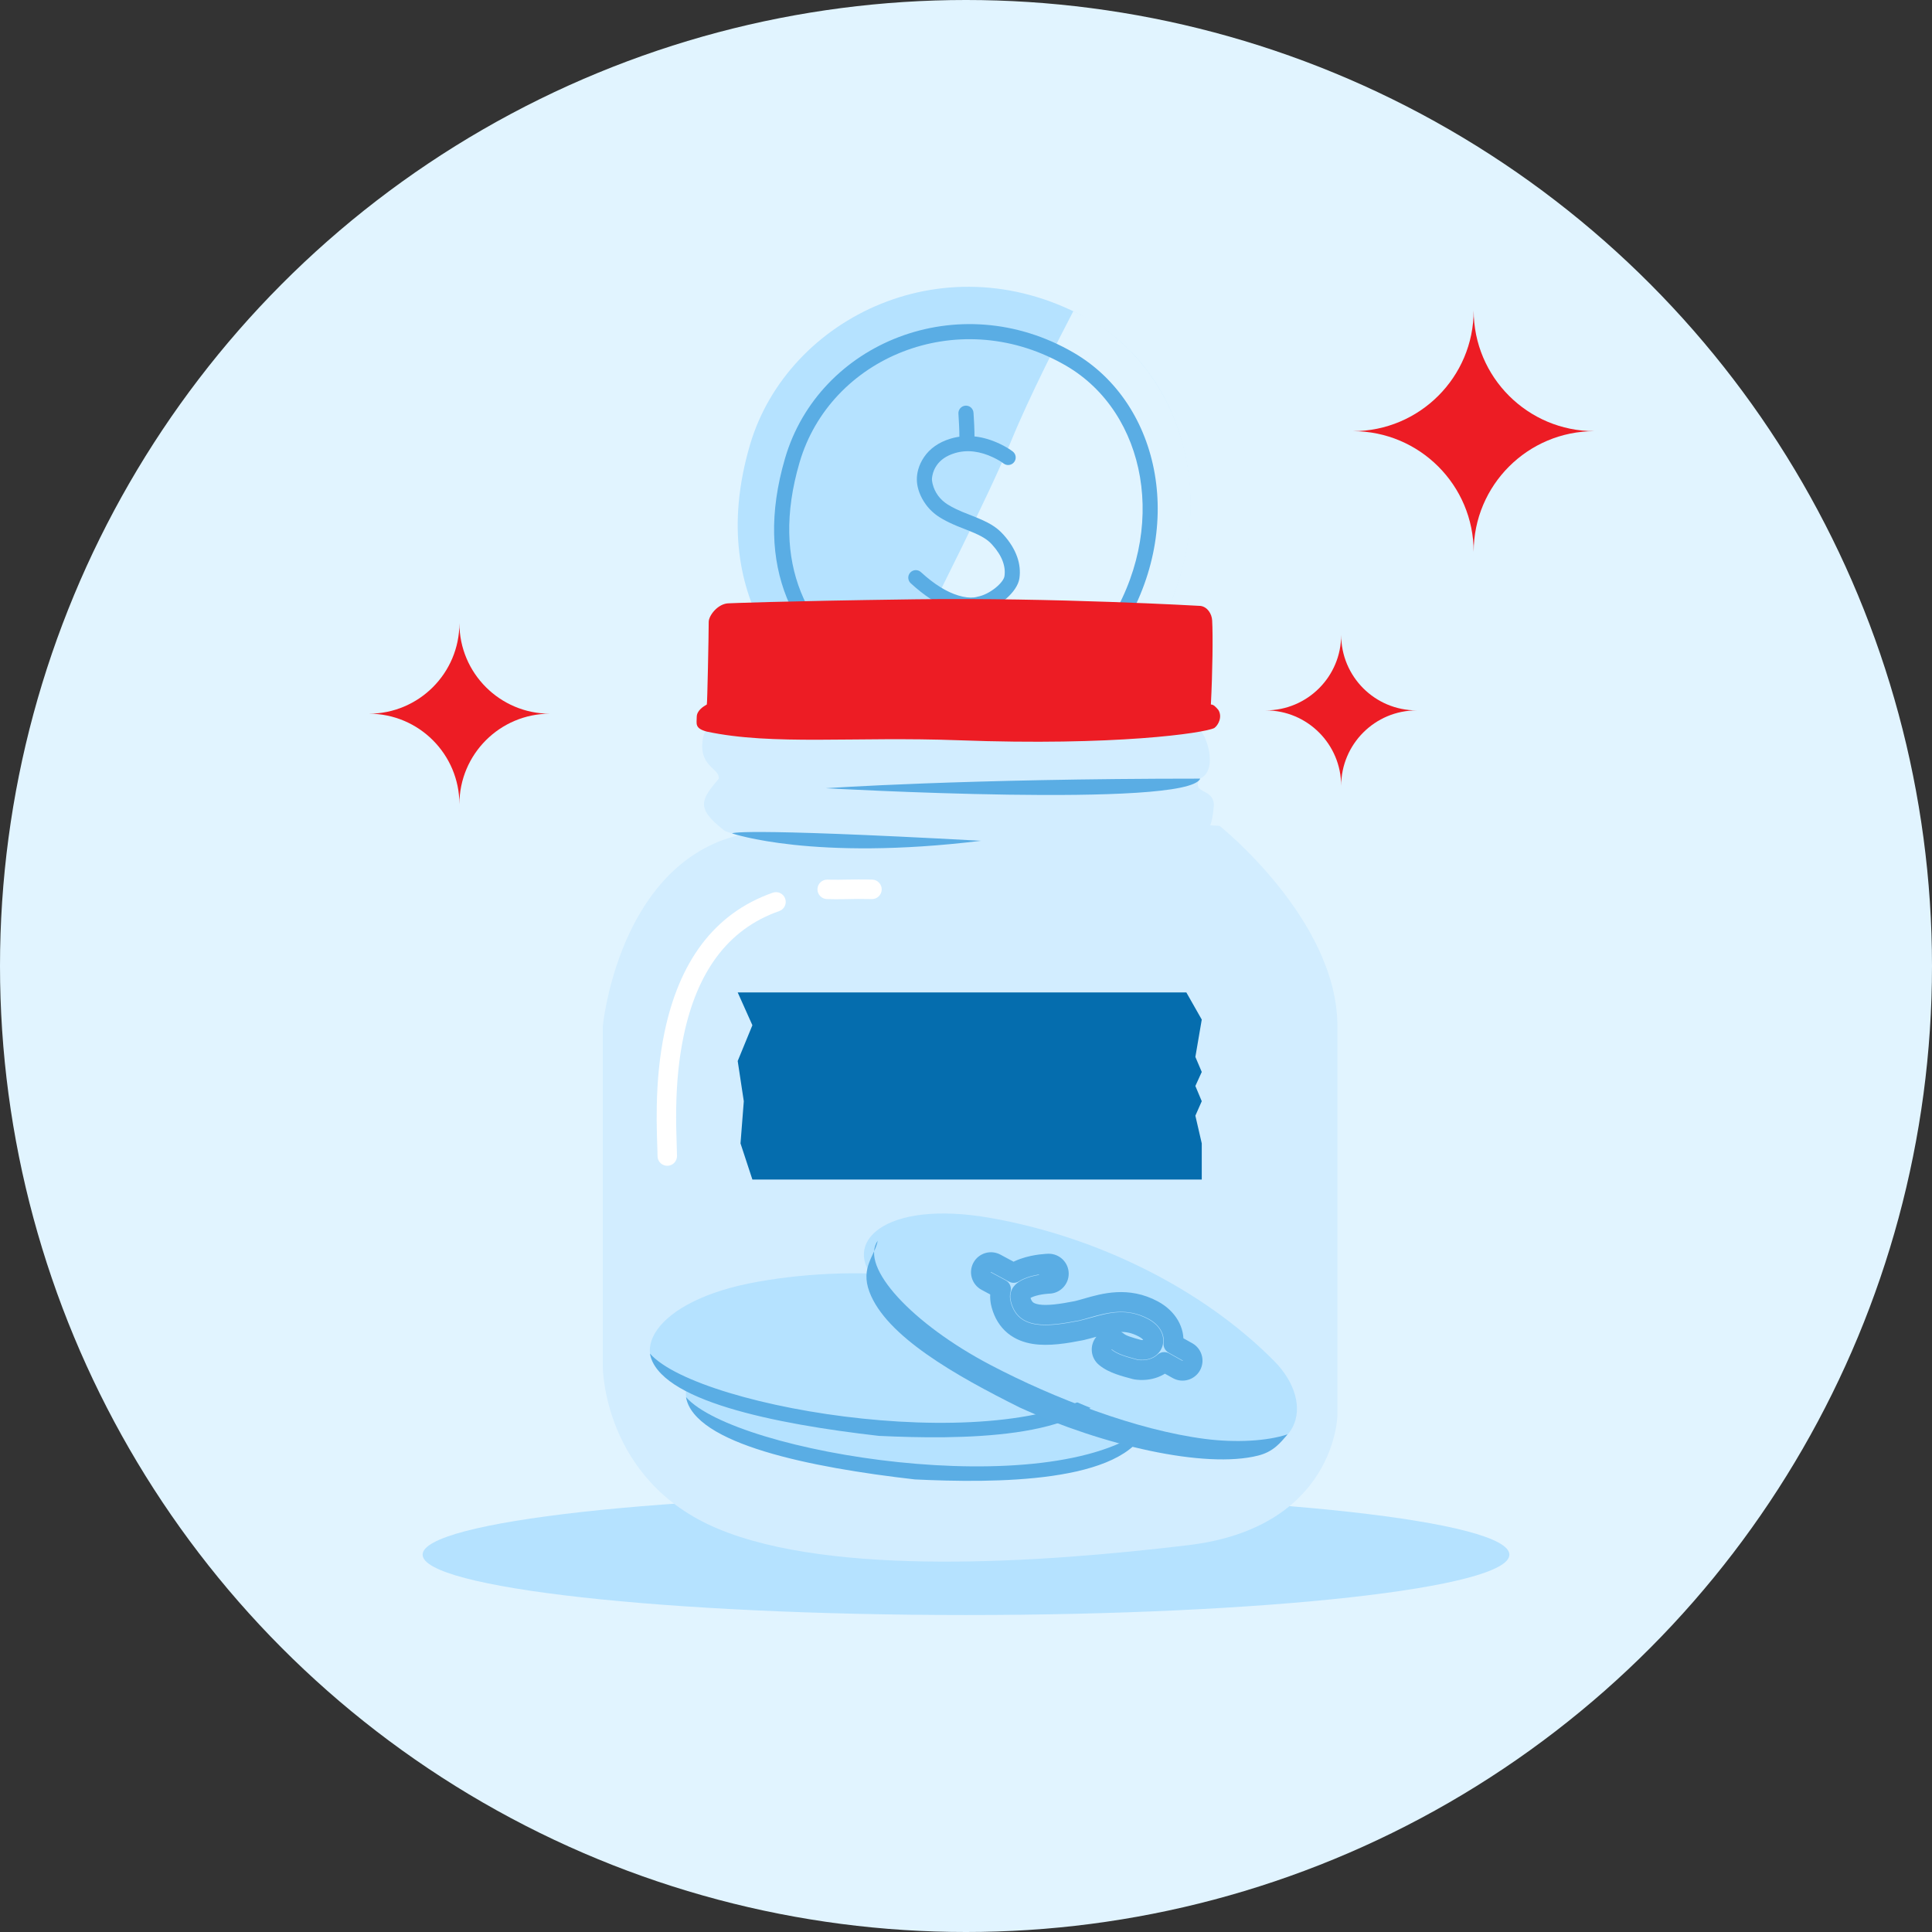 <svg viewBox="0 0 108 108" fill="none" xmlns="http://www.w3.org/2000/svg">
<rect x="0" y="0" width="108" height="108" fill="#333333" stroke="none"/>
<circle cx="54" cy="54" r="54" fill="#E1F4FF"/>
<path fill-rule="evenodd" clip-rule="evenodd" d="M53.999 90.281C37.225 90.281 23.625 88.77 23.625 86.906C23.625 85.043 37.225 83.531 53.999 83.531C70.775 83.531 84.375 85.043 84.375 86.906C84.375 88.77 70.775 90.281 53.999 90.281Z" fill="#B5E2FF"/>
<path fill-rule="evenodd" clip-rule="evenodd" d="M63.987 36.435C59.253 43.684 50.358 42.057 47.237 40.035C45.171 38.697 39.227 34.019 41.931 24.846C44.027 17.741 52.982 13.285 61.022 17.942C66.391 21.053 68.72 29.186 63.987 36.435Z" fill="#B5E2FF"/>
<path fill-rule="evenodd" clip-rule="evenodd" d="M59.998 17.398C59.27 18.791 57.546 22.153 56.522 24.657C55.215 27.854 52.352 33.361 50.484 37.268C49.796 38.708 49.194 39.817 48.706 40.787C52.821 42.393 59.901 42.629 63.987 36.435C68.812 29.121 66.364 20.967 60.89 17.828C60.606 17.665 60.283 17.539 59.998 17.398Z" fill="#E1F4FF"/>
<path fill-rule="evenodd" clip-rule="evenodd" d="M48.375 38.513C44.439 35.948 42.084 31.763 43.886 25.614C45.779 19.154 53.593 15.97 60.026 19.72C64.934 22.581 66.333 29.659 62.578 35.444C59.233 40.599 52.387 41.129 48.375 38.513ZM61.871 34.985C65.37 29.592 64.08 23.059 59.601 20.448L59.38 20.323C53.467 17.049 46.414 19.987 44.696 25.851C43.017 31.581 45.179 35.423 48.835 37.806C52.492 40.19 58.81 39.701 61.871 34.985Z" fill="#5AADE4"/>
<path d="M53.124 24.525C54.059 24.239 55.002 24.39 55.882 24.807C56.217 24.966 56.468 25.126 56.615 25.24C56.799 25.383 56.833 25.648 56.69 25.832C56.547 26.016 56.282 26.05 56.098 25.907C55.996 25.828 55.795 25.7 55.52 25.569C54.814 25.234 54.076 25.116 53.371 25.332C52.888 25.48 52.562 25.719 52.354 26.025C52.239 26.193 52.166 26.374 52.127 26.556C52.108 26.64 52.1 26.712 52.097 26.763L52.096 26.808L52.103 26.884L52.123 27C52.128 27.022 52.133 27.045 52.14 27.07C52.194 27.285 52.29 27.501 52.436 27.702C52.577 27.896 52.76 28.067 52.99 28.21C53.131 28.298 53.281 28.378 53.446 28.457L53.81 28.62L54.346 28.833C55.238 29.184 55.679 29.427 56.094 29.889C56.831 30.708 57.1 31.555 56.985 32.333C56.873 33.092 55.812 33.998 54.87 34.166C54.829 34.181 54.769 34.197 54.69 34.212C53.724 34.394 52.422 33.994 50.909 32.603C50.738 32.445 50.727 32.178 50.884 32.007C51.042 31.835 51.309 31.824 51.48 31.982C52.237 32.678 52.933 33.093 53.559 33.285C53.921 33.396 54.216 33.422 54.442 33.397L54.535 33.383L54.65 33.355C55.331 33.229 56.096 32.575 56.15 32.21C56.228 31.685 56.039 31.088 55.467 30.453C55.191 30.145 54.871 29.957 54.222 29.692L53.505 29.407L53.274 29.307C53.005 29.188 52.769 29.066 52.546 28.928C52.221 28.726 51.958 28.48 51.754 28.198C51.424 27.745 51.287 27.291 51.259 26.949L51.253 26.826C51.245 26.47 51.345 26.007 51.656 25.55C51.972 25.085 52.458 24.729 53.124 24.525Z" fill="#5AADE4"/>
<path d="M53.968 22.677C54.2 22.66 54.402 22.835 54.419 23.068L54.446 23.523L54.458 23.752L54.471 24.12L54.474 24.387C54.474 24.62 54.285 24.809 54.052 24.809C53.819 24.809 53.63 24.62 53.63 24.387L53.627 24.14L53.614 23.789L53.577 23.128C53.56 22.896 53.735 22.694 53.968 22.677Z" fill="#5AADE4"/>
<path fill-rule="evenodd" clip-rule="evenodd" d="M68.178 46.167C68.178 46.167 74.763 51.419 74.763 57.364C74.763 63.309 74.763 79.122 74.763 79.122C74.763 79.122 74.666 85.389 66.416 86.377C58.165 87.366 46.554 88.145 40.126 85.456C33.697 82.766 33.697 76.401 33.697 76.401L33.697 57.364C33.697 57.364 34.456 49.413 40.126 47.067C45.795 44.72 68.178 46.167 68.178 46.167Z" fill="#D2EDFF"/>
<path fill-rule="evenodd" clip-rule="evenodd" d="M40.525 46.453C38.846 45.163 39.197 44.709 40.18 43.525C40.238 42.919 39.019 42.883 39.295 41.259C40.1 37.035 63.653 39.621 66.962 40.742C67.429 40.901 68.147 43.106 67.062 43.525C66.593 44.426 67.856 44.013 67.856 45.032C67.736 46.311 67.6 47.188 64.925 47.641C60.762 48.345 56.769 48.239 52.552 48.187C49.358 48.147 44.822 47.276 41.653 46.855L40.525 46.453Z" fill="#D2EDFF"/>
<path fill-rule="evenodd" clip-rule="evenodd" d="M46.166 44.062C46.166 44.062 66.384 45.202 67.092 43.526C53.843 43.526 46.166 44.062 46.166 44.062Z" fill="#5AADE4"/>
<path fill-rule="evenodd" clip-rule="evenodd" d="M40.925 46.587C40.925 46.587 45.455 48.151 54.844 47C40.941 46.242 40.925 46.587 40.925 46.587Z" fill="#5AADE4"/>
<path d="M46.87 49.178L47.955 49.163C48.207 49.161 48.443 49.164 48.756 49.171C49.056 49.178 49.294 49.427 49.288 49.727C49.281 50.028 49.032 50.266 48.731 50.259C48.429 50.252 48.202 50.25 47.96 50.251L47.087 50.265L46.667 50.267L46.227 50.259C45.926 50.251 45.689 50.001 45.697 49.701C45.705 49.4 45.955 49.163 46.255 49.171L46.473 49.176L46.87 49.178Z" fill="white"/>
<path d="M43.2 49.902C43.483 49.803 43.794 49.953 43.893 50.236C43.992 50.52 43.843 50.831 43.559 50.93C40.631 51.953 38.949 54.403 38.215 57.914C37.952 59.169 37.826 60.49 37.801 61.889C37.794 62.275 37.795 62.65 37.802 63.044L37.845 64.623C37.845 64.924 37.602 65.168 37.301 65.168C37.028 65.168 36.802 64.966 36.763 64.704L36.757 64.623L36.752 64.381L36.723 63.474C36.708 62.914 36.703 62.402 36.713 61.869C36.739 60.407 36.871 59.02 37.149 57.691C37.954 53.842 39.857 51.07 43.2 49.902Z" fill="white"/>
<path fill-rule="evenodd" clip-rule="evenodd" d="M39.641 79.603C36.963 78.341 38.371 75.145 44.385 74.084C50.399 73.024 56.9 73.765 62.006 76.17C65.135 77.644 65.265 81.063 60.856 81.841C56.447 82.618 45.198 82.22 39.641 79.603Z" fill="#B5E2FF"/>
<path fill-rule="evenodd" clip-rule="evenodd" d="M38.35 78.101C41.112 81.244 58.674 84.093 64.121 79.773C62.847 82.941 55.563 82.91 51.142 82.701C45.305 82.035 38.813 80.724 38.35 78.101Z" fill="#5AADE4"/>
<path fill-rule="evenodd" clip-rule="evenodd" d="M37.624 77.168C34.946 75.906 36.354 72.71 42.368 71.649C48.382 70.589 54.883 71.33 59.989 73.735C63.119 75.209 63.248 78.628 58.839 79.406C54.43 80.183 43.181 79.784 37.624 77.168Z" fill="#B5E2FF"/>
<path fill-rule="evenodd" clip-rule="evenodd" d="M36.334 75.666C39.096 78.809 56.657 81.658 62.105 77.338C60.831 80.506 53.547 80.475 49.125 80.266C43.288 79.6 36.796 78.289 36.334 75.666Z" fill="#5AADE4"/>
<path fill-rule="evenodd" clip-rule="evenodd" d="M49.027 71.648C46.942 69.547 49.358 67.025 55.372 68.085C61.386 69.145 67.242 72.066 71.217 76.072C73.654 78.527 72.606 81.785 68.197 81.007C63.788 80.23 53.354 76.008 49.027 71.648Z" fill="#B5E2FF"/>
<path fill-rule="evenodd" clip-rule="evenodd" d="M49.065 69.355C48.033 70.827 51.018 74.022 55.379 76.308C58.926 78.168 63.528 79.94 67.349 80.435C69.102 80.662 70.848 80.555 71.973 80.181C71.572 80.662 71.18 81.153 70.335 81.367C67.349 82.123 61.637 80.797 57.004 78.681C53.411 76.889 49.526 74.695 48.599 72.21C48.088 70.838 48.919 70.186 49.065 69.355Z" fill="#5BADE4"/>
<path d="M58.639 71.765L58.625 71.213L58.621 71.214L58.639 71.765ZM58.639 71.765L58.653 72.317L58.654 72.317L58.639 71.765ZM58.637 71.765L58.619 71.214L58.615 71.214L58.637 71.765ZM58.622 71.766L58.6 71.214L58.597 71.215L58.622 71.766ZM58.555 71.77L58.593 72.32L58.593 72.32L58.555 71.77ZM58.307 71.794L58.237 71.247L58.237 71.247L58.307 71.794ZM57.6 71.955L57.785 72.475L57.785 72.475L57.6 71.955ZM57.105 72.254L57.536 72.599L57.536 72.599L57.105 72.254ZM57.059 72.653L56.527 72.8L57.059 72.653ZM57.398 73.227L57.748 72.8L57.748 72.8L57.398 73.227ZM57.998 73.466L58.084 72.921L58.084 72.921L57.998 73.466ZM60.205 73.273L60.311 73.814C60.319 73.813 60.327 73.811 60.335 73.809L60.205 73.273ZM60.733 73.129L60.581 72.598L60.581 72.598L60.733 73.129ZM64.47 73.24L64.732 72.754L64.732 72.754L64.47 73.24ZM65.594 75.131L65.046 75.064C65.019 75.287 65.129 75.503 65.325 75.613L65.594 75.131ZM66.379 75.569L66.648 75.087L66.379 75.569ZM66.597 76.337L67.079 76.606L67.079 76.606L66.597 76.337ZM65.829 76.554L65.56 77.036L65.829 76.554ZM65.078 76.135L65.347 75.653C65.139 75.537 64.882 75.567 64.706 75.727L65.078 76.135ZM63.512 76.567L63.591 76.02L63.512 76.567ZM63.432 76.549L63.575 76.016L63.575 76.016L63.432 76.549ZM62.569 76.293L62.381 76.812L62.381 76.812L62.569 76.293ZM61.787 75.875L62.138 75.449L61.787 75.875ZM61.71 75.081L61.283 74.731L61.283 74.731L61.71 75.081ZM62.504 75.004L62.153 75.43L62.153 75.43L62.504 75.004ZM62.951 75.231L63.139 74.712L62.951 75.231ZM63.704 75.454L63.561 75.987C63.586 75.993 63.612 75.998 63.638 76.002L63.704 75.454ZM64.455 75.083L63.927 74.922L63.927 74.922L64.455 75.083ZM63.934 74.233L64.196 73.747L63.934 74.233ZM61.149 74.19L61.294 74.723L61.296 74.722L61.149 74.19ZM61.149 74.19L61.294 74.723L61.149 74.19ZM61.149 74.19L61.004 73.658L61.002 73.658L61.149 74.19ZM60.457 74.373L60.328 73.836L60.328 73.836L60.457 74.373ZM60.434 74.378L60.54 74.919L60.54 74.919L60.434 74.378ZM57.823 74.581L57.908 74.036L57.908 74.036L57.823 74.581ZM56.681 74.099L56.33 74.525L56.33 74.525L56.681 74.099ZM55.971 72.954L56.503 72.806L56.503 72.806L55.971 72.954ZM55.958 72.06L56.489 72.212C56.56 71.962 56.448 71.697 56.219 71.574L55.958 72.06ZM55.129 71.614L55.391 71.128L55.391 71.128L55.129 71.614ZM54.9 70.85L54.413 70.589L54.413 70.589L54.9 70.85ZM55.664 70.621L55.925 70.135L55.925 70.135L55.664 70.621ZM56.665 71.159L56.404 71.645C56.58 71.74 56.794 71.732 56.963 71.624L56.665 71.159ZM57.22 70.892L57.034 70.373L57.034 70.373L57.22 70.892ZM58.164 70.675L58.234 71.222L58.234 71.222L58.164 70.675ZM58.479 70.644L58.442 70.093L58.442 70.093L58.479 70.644ZM58.572 70.638L58.551 70.087L58.548 70.087L58.572 70.638ZM58.599 70.637L58.582 70.086L58.578 70.086L58.599 70.637ZM58.608 70.637L58.593 70.085L58.59 70.085L58.608 70.637ZM58.61 70.637L58.596 70.085L58.595 70.085L58.61 70.637ZM58.611 70.637L58.598 70.085L58.597 70.085L58.611 70.637ZM58.612 70.637L58.598 70.085L58.598 70.085L58.612 70.637ZM58.074 71.214C58.081 71.519 58.334 71.76 58.638 71.753C58.943 71.746 59.184 71.493 59.177 71.188L58.074 71.214ZM58.612 70.637L58.599 70.085C58.294 70.092 58.053 70.345 58.06 70.65L58.612 70.637ZM59.189 71.188L59.741 71.175L59.741 71.175L59.189 71.188ZM58.639 71.765L58.614 71.214C58.312 71.228 58.077 71.483 58.088 71.785C58.099 72.087 58.351 72.324 58.653 72.317L58.639 71.765ZM58.639 71.765L58.624 71.213L58.614 71.214L58.639 71.765ZM58.611 72.316C58.916 72.332 59.175 72.097 59.191 71.793C59.206 71.489 58.972 71.23 58.667 71.214L58.611 72.316ZM58.667 71.214C58.363 71.199 58.104 71.433 58.088 71.737C58.073 72.042 58.307 72.301 58.611 72.316L58.667 71.214ZM58.653 72.317L58.653 72.317L58.626 71.213L58.625 71.213L58.653 72.317ZM58.655 72.317L58.657 72.317L58.621 71.214L58.619 71.214L58.655 72.317ZM58.643 72.317L58.659 72.317L58.615 71.214L58.6 71.214L58.643 72.317ZM58.593 72.32C58.617 72.319 58.636 72.318 58.646 72.317L58.597 71.215C58.579 71.215 58.552 71.217 58.518 71.219L58.593 72.32ZM58.377 72.341C58.468 72.33 58.542 72.324 58.593 72.32L58.518 71.219C58.45 71.224 58.352 71.232 58.237 71.247L58.377 72.341ZM57.785 72.475C57.972 72.408 58.19 72.366 58.377 72.341L58.237 71.247C58.006 71.276 57.703 71.332 57.414 71.435L57.785 72.475ZM57.536 72.599C57.527 72.61 57.535 72.596 57.58 72.569C57.624 72.542 57.69 72.509 57.785 72.475L57.414 71.435C57.124 71.539 56.85 71.69 56.674 71.91L57.536 72.599ZM57.59 72.505C57.575 72.451 57.587 72.459 57.579 72.502C57.575 72.523 57.567 72.546 57.556 72.566C57.547 72.585 57.537 72.597 57.536 72.599L56.674 71.91C56.608 71.992 56.529 72.116 56.495 72.293C56.463 72.462 56.48 72.632 56.527 72.8L57.59 72.505ZM57.748 72.8C57.713 72.772 57.645 72.704 57.59 72.505L56.527 72.8C56.633 73.184 56.812 73.46 57.047 73.653L57.748 72.8ZM58.084 72.921C57.883 72.889 57.791 72.836 57.748 72.8L57.047 73.653C57.282 73.847 57.576 73.958 57.912 74.011L58.084 72.921ZM60.099 72.731C59.189 72.909 58.535 72.992 58.084 72.921L57.912 74.011C58.583 74.117 59.423 73.988 60.311 73.814L60.099 72.731ZM60.581 72.598C60.392 72.652 60.227 72.7 60.075 72.736L60.335 73.809C60.514 73.766 60.702 73.712 60.885 73.659L60.581 72.598ZM64.732 72.754C63.084 71.865 61.584 72.31 60.581 72.598L60.885 73.659C61.901 73.368 62.992 73.069 64.208 73.725L64.732 72.754ZM66.142 75.197C66.261 74.215 65.707 73.28 64.732 72.754L64.208 73.725C64.86 74.078 65.101 74.613 65.046 75.064L66.142 75.197ZM65.325 75.613L66.11 76.051L66.648 75.087L65.863 74.649L65.325 75.613ZM66.11 76.051C66.112 76.052 66.113 76.053 66.114 76.054C66.115 76.055 66.115 76.056 66.116 76.058C66.117 76.06 66.117 76.062 66.117 76.063C66.116 76.064 66.116 76.065 66.115 76.068L67.079 76.606C67.379 76.067 67.186 75.388 66.648 75.087L66.11 76.051ZM66.115 76.068C66.114 76.07 66.113 76.071 66.112 76.071C66.111 76.072 66.109 76.073 66.107 76.073C66.105 76.074 66.104 76.074 66.102 76.074C66.102 76.074 66.1 76.074 66.098 76.072L65.56 77.036C66.098 77.337 66.778 77.144 67.079 76.606L66.115 76.068ZM66.098 76.072L65.347 75.653L64.809 76.617L65.56 77.036L66.098 76.072ZM63.433 77.113C64.209 77.225 64.934 77.011 65.449 76.543L64.706 75.727C64.457 75.953 64.071 76.09 63.591 76.02L63.433 77.113ZM63.304 77.086C63.347 77.098 63.39 77.106 63.433 77.113L63.591 76.02C63.591 76.02 63.59 76.02 63.59 76.02L63.304 77.086ZM63.29 77.082L63.304 77.086L63.59 76.02L63.575 76.016L63.29 77.082ZM63.29 77.082L63.29 77.082L63.575 76.016L63.575 76.016L63.29 77.082ZM62.381 76.812C62.674 76.918 62.997 77.004 63.29 77.082L63.575 76.016C63.272 75.935 62.996 75.861 62.756 75.774L62.381 76.812ZM61.437 76.302C61.74 76.552 62.083 76.705 62.381 76.812L62.756 75.774C62.511 75.686 62.302 75.585 62.138 75.449L61.437 76.302ZM61.283 74.731C60.892 75.207 60.961 75.91 61.437 76.302L62.138 75.449C62.136 75.447 62.135 75.446 62.135 75.446C62.134 75.445 62.133 75.443 62.133 75.441C62.133 75.439 62.133 75.437 62.134 75.436C62.134 75.435 62.134 75.434 62.136 75.432L61.283 74.731ZM62.854 74.578C62.378 74.186 61.675 74.255 61.283 74.731L62.136 75.432C62.138 75.43 62.139 75.429 62.139 75.428C62.141 75.428 62.142 75.427 62.144 75.427C62.147 75.427 62.148 75.427 62.149 75.428C62.15 75.428 62.151 75.428 62.153 75.43L62.854 74.578ZM63.139 74.712C62.949 74.644 62.876 74.596 62.854 74.578L62.153 75.43C62.315 75.563 62.521 75.663 62.764 75.751L63.139 74.712ZM63.847 74.921C63.543 74.839 63.322 74.778 63.139 74.712L62.764 75.751C62.999 75.835 63.267 75.908 63.561 75.987L63.847 74.921ZM63.927 74.922C63.934 74.898 63.944 74.893 63.942 74.894C63.941 74.895 63.931 74.901 63.907 74.905C63.882 74.91 63.838 74.914 63.771 74.906L63.638 76.002C63.975 76.043 64.279 75.984 64.525 75.832C64.766 75.682 64.916 75.462 64.983 75.244L63.927 74.922ZM63.672 74.719C63.861 74.82 63.908 74.905 63.918 74.926C63.929 74.95 63.919 74.949 63.927 74.922L64.983 75.244C65.05 75.023 65.049 74.743 64.919 74.463C64.788 74.18 64.546 73.936 64.196 73.747L63.672 74.719ZM61.296 74.722C62.298 74.445 62.891 74.297 63.672 74.719L64.196 73.747C62.985 73.094 61.982 73.387 61.002 73.658L61.296 74.722ZM61.294 74.723L61.294 74.723L61.004 73.658L61.004 73.658L61.294 74.723ZM61.294 74.723L61.294 74.723L61.004 73.658L61.004 73.658L61.294 74.723ZM60.586 74.909C60.839 74.849 61.078 74.783 61.296 74.722L61.002 73.658C60.781 73.719 60.561 73.78 60.328 73.836L60.586 74.909ZM60.54 74.919C60.555 74.916 60.571 74.913 60.586 74.909L60.328 73.836C60.328 73.836 60.328 73.836 60.328 73.836L60.54 74.919ZM57.737 75.126C58.635 75.267 59.668 75.091 60.54 74.919L60.328 73.836C59.435 74.011 58.587 74.142 57.908 74.036L57.737 75.126ZM56.33 74.525C56.763 74.88 57.262 75.051 57.737 75.126L57.908 74.036C57.569 73.982 57.271 73.869 57.031 73.672L56.33 74.525ZM55.439 73.101C55.598 73.673 55.889 74.162 56.33 74.525L57.031 73.672C56.791 73.475 56.61 73.194 56.503 72.806L55.439 73.101ZM55.428 71.909C55.32 72.285 55.325 72.69 55.439 73.101L56.503 72.806C56.437 72.57 56.443 72.373 56.489 72.212L55.428 71.909ZM54.868 72.1L55.697 72.546L56.219 71.574L55.391 71.128L54.868 72.1ZM54.413 70.589C54.122 71.132 54.325 71.808 54.868 72.1L55.391 71.128C55.388 71.127 55.387 71.126 55.387 71.126C55.386 71.125 55.385 71.123 55.385 71.121C55.384 71.119 55.384 71.117 55.384 71.116C55.384 71.115 55.384 71.114 55.386 71.112L54.413 70.589ZM55.925 70.135C55.382 69.843 54.706 70.046 54.413 70.589L55.386 71.112C55.387 71.109 55.388 71.108 55.388 71.108C55.389 71.107 55.391 71.106 55.393 71.106C55.395 71.105 55.397 71.105 55.398 71.105C55.399 71.105 55.4 71.105 55.402 71.106L55.925 70.135ZM56.926 70.673L55.925 70.135L55.402 71.106L56.404 71.645L56.926 70.673ZM57.034 70.373C56.83 70.446 56.596 70.548 56.367 70.695L56.963 71.624C57.102 71.535 57.255 71.466 57.406 71.412L57.034 70.373ZM58.093 70.127C57.818 70.163 57.428 70.232 57.034 70.373L57.406 71.412C57.697 71.308 58.002 71.252 58.234 71.222L58.093 70.127ZM58.442 70.093C58.355 70.099 58.235 70.109 58.093 70.127L58.234 71.222C58.35 71.207 58.447 71.199 58.516 71.194L58.442 70.093ZM58.548 70.087C58.521 70.088 58.485 70.09 58.442 70.093L58.516 71.194C58.551 71.192 58.578 71.191 58.596 71.19L58.548 70.087ZM58.578 70.086L58.551 70.087L58.594 71.19L58.621 71.189L58.578 70.086ZM58.59 70.085L58.582 70.086L58.616 71.189L58.625 71.189L58.59 70.085ZM58.595 70.085L58.593 70.085L58.623 71.189L58.625 71.189L58.595 70.085ZM58.597 70.085L58.596 70.085L58.624 71.189L58.625 71.189L58.597 70.085ZM58.598 70.085L58.598 70.085L58.625 71.189L58.625 71.189L58.598 70.085ZM59.177 71.188C59.17 70.906 59.167 70.765 59.165 70.694C59.164 70.659 59.164 70.64 59.164 70.63C59.163 70.626 59.163 70.62 59.163 70.614C59.163 70.612 59.163 70.608 59.163 70.604C59.162 70.601 59.162 70.591 59.16 70.578C59.16 70.571 59.158 70.558 59.155 70.542C59.153 70.53 59.147 70.493 59.13 70.447C59.118 70.414 59.068 70.283 58.927 70.184C58.849 70.13 58.768 70.103 58.698 70.092C58.666 70.087 58.64 70.086 58.624 70.085C58.617 70.085 58.608 70.085 58.605 70.085C58.602 70.085 58.598 70.085 58.598 70.085L58.625 71.189C58.634 71.188 58.46 71.204 58.296 71.09C58.155 70.991 58.106 70.86 58.094 70.827C58.077 70.781 58.07 70.744 58.068 70.732C58.065 70.716 58.064 70.703 58.063 70.697C58.062 70.684 58.061 70.674 58.061 70.671C58.061 70.667 58.06 70.664 58.06 70.662C58.06 70.659 58.06 70.656 58.06 70.661C58.061 70.669 58.061 70.686 58.062 70.721C58.064 70.791 58.067 70.932 58.074 71.214L59.177 71.188ZM58.06 70.65L58.074 71.214L59.177 71.188L59.164 70.624L58.06 70.65ZM59.741 71.175C59.727 70.559 59.215 70.071 58.599 70.085L58.625 71.189C58.628 71.189 58.629 71.189 58.63 71.189C58.631 71.19 58.632 71.191 58.634 71.192C58.635 71.194 58.636 71.195 58.637 71.196C58.637 71.197 58.638 71.198 58.638 71.201L59.741 71.175ZM58.653 72.317C59.269 72.301 59.755 71.79 59.741 71.175L58.638 71.201C58.638 71.204 58.637 71.205 58.637 71.206C58.637 71.207 58.636 71.208 58.634 71.21C58.633 71.211 58.631 71.212 58.63 71.213C58.63 71.213 58.628 71.213 58.626 71.213L58.653 72.317ZM58.614 71.214L58.614 71.214L58.665 72.316L58.665 72.316L58.614 71.214ZM58.654 72.317C58.656 72.317 58.653 72.317 58.652 72.317C58.652 72.317 58.652 72.317 58.651 72.317C58.651 72.317 58.65 72.317 58.649 72.317C58.647 72.317 58.626 72.317 58.607 72.316C58.088 71.765 58.612 71.214 58.617 71.214C58.619 71.214 58.621 71.214 58.621 71.214C58.621 71.214 58.622 71.214 58.622 71.214C58.623 71.214 58.623 71.214 58.623 71.214C58.624 71.213 58.624 71.213 58.624 71.213C58.624 71.213 58.624 71.213 58.624 71.213C58.624 71.213 58.624 71.213 58.624 71.213C58.624 71.213 58.624 71.213 58.624 71.213C58.624 71.213 58.624 71.213 58.624 71.213C58.624 71.213 58.624 71.213 58.624 71.213C58.624 71.213 58.624 71.213 58.624 71.213L58.655 72.317C58.655 72.317 58.655 72.317 58.655 72.317C58.655 72.317 58.655 72.317 58.655 72.317C58.655 72.317 58.655 72.317 58.655 72.317C58.655 72.317 58.655 72.317 58.655 72.317C58.655 72.317 58.655 72.317 58.655 72.317C58.655 72.317 58.655 72.317 58.655 72.317C58.655 72.317 58.656 72.317 58.656 72.317C58.656 72.317 58.656 72.317 58.657 72.317C58.657 72.317 58.658 72.317 58.658 72.317C58.659 72.317 58.661 72.317 58.662 72.317C58.667 72.316 59.191 71.765 58.672 71.214C58.654 71.213 58.633 71.213 58.63 71.213C58.629 71.213 58.628 71.213 58.628 71.213C58.627 71.213 58.627 71.213 58.627 71.213C58.626 71.213 58.623 71.213 58.625 71.213L58.654 72.317ZM58.667 71.214L58.667 71.214L58.611 72.316L58.611 72.316L58.667 71.214Z" fill="#5AADE4"/>
<path fill-rule="evenodd" clip-rule="evenodd" d="M67.112 33.871C67.5 33.927 67.74 34.317 67.76 34.679C67.808 35.518 67.784 37.55 67.689 39.382C67.838 39.382 67.956 39.507 68.106 39.685C68.346 40.071 68.105 40.537 67.88 40.697C67.308 40.984 62.31 41.708 53.594 41.381C47.783 41.163 43.182 41.682 39.512 40.897C38.82 40.714 38.948 40.45 38.948 40.081C38.948 39.725 39.308 39.498 39.512 39.382C39.539 39.367 39.617 35.501 39.617 34.766C39.617 34.406 40.142 33.725 40.749 33.725C40.749 33.725 43.344 33.607 51.127 33.502C58.91 33.396 67.112 33.871 67.112 33.871Z" fill="#ED1C24"/>
<path fill-rule="evenodd" clip-rule="evenodd" d="M41.238 55.477H66.317L67.179 56.995L66.822 59.082L67.179 59.923L66.822 60.707L67.179 61.559L66.822 62.368L67.179 63.917V65.937H42.059L41.395 63.917L41.579 61.559L41.238 59.311L42.059 57.311L41.238 55.477Z" fill="#056DAE"/>
<path fill-rule="evenodd" clip-rule="evenodd" d="M70.753 39.711C73.082 39.711 74.972 41.601 74.972 43.93C74.972 41.601 76.86 39.711 79.19 39.711C76.86 39.711 74.972 37.823 74.972 35.493C74.972 37.823 73.082 39.711 70.753 39.711Z" fill="#ED1C24"/>
<path fill-rule="evenodd" clip-rule="evenodd" d="M25.681 34.834C25.681 37.63 23.413 39.896 20.618 39.896C23.413 39.896 25.681 42.163 25.681 44.959C25.681 42.163 27.947 39.896 30.743 39.896C27.947 39.896 25.681 37.63 25.681 34.834Z" fill="#ED1C24"/>
<path fill-rule="evenodd" clip-rule="evenodd" d="M82.379 17.353C82.379 21.081 79.355 24.102 75.629 24.102C79.355 24.102 82.379 27.125 82.379 30.853C82.379 27.125 85.401 24.102 89.129 24.102C85.401 24.102 82.379 21.081 82.379 17.353Z" fill="#ED1C24"/>
</svg>
